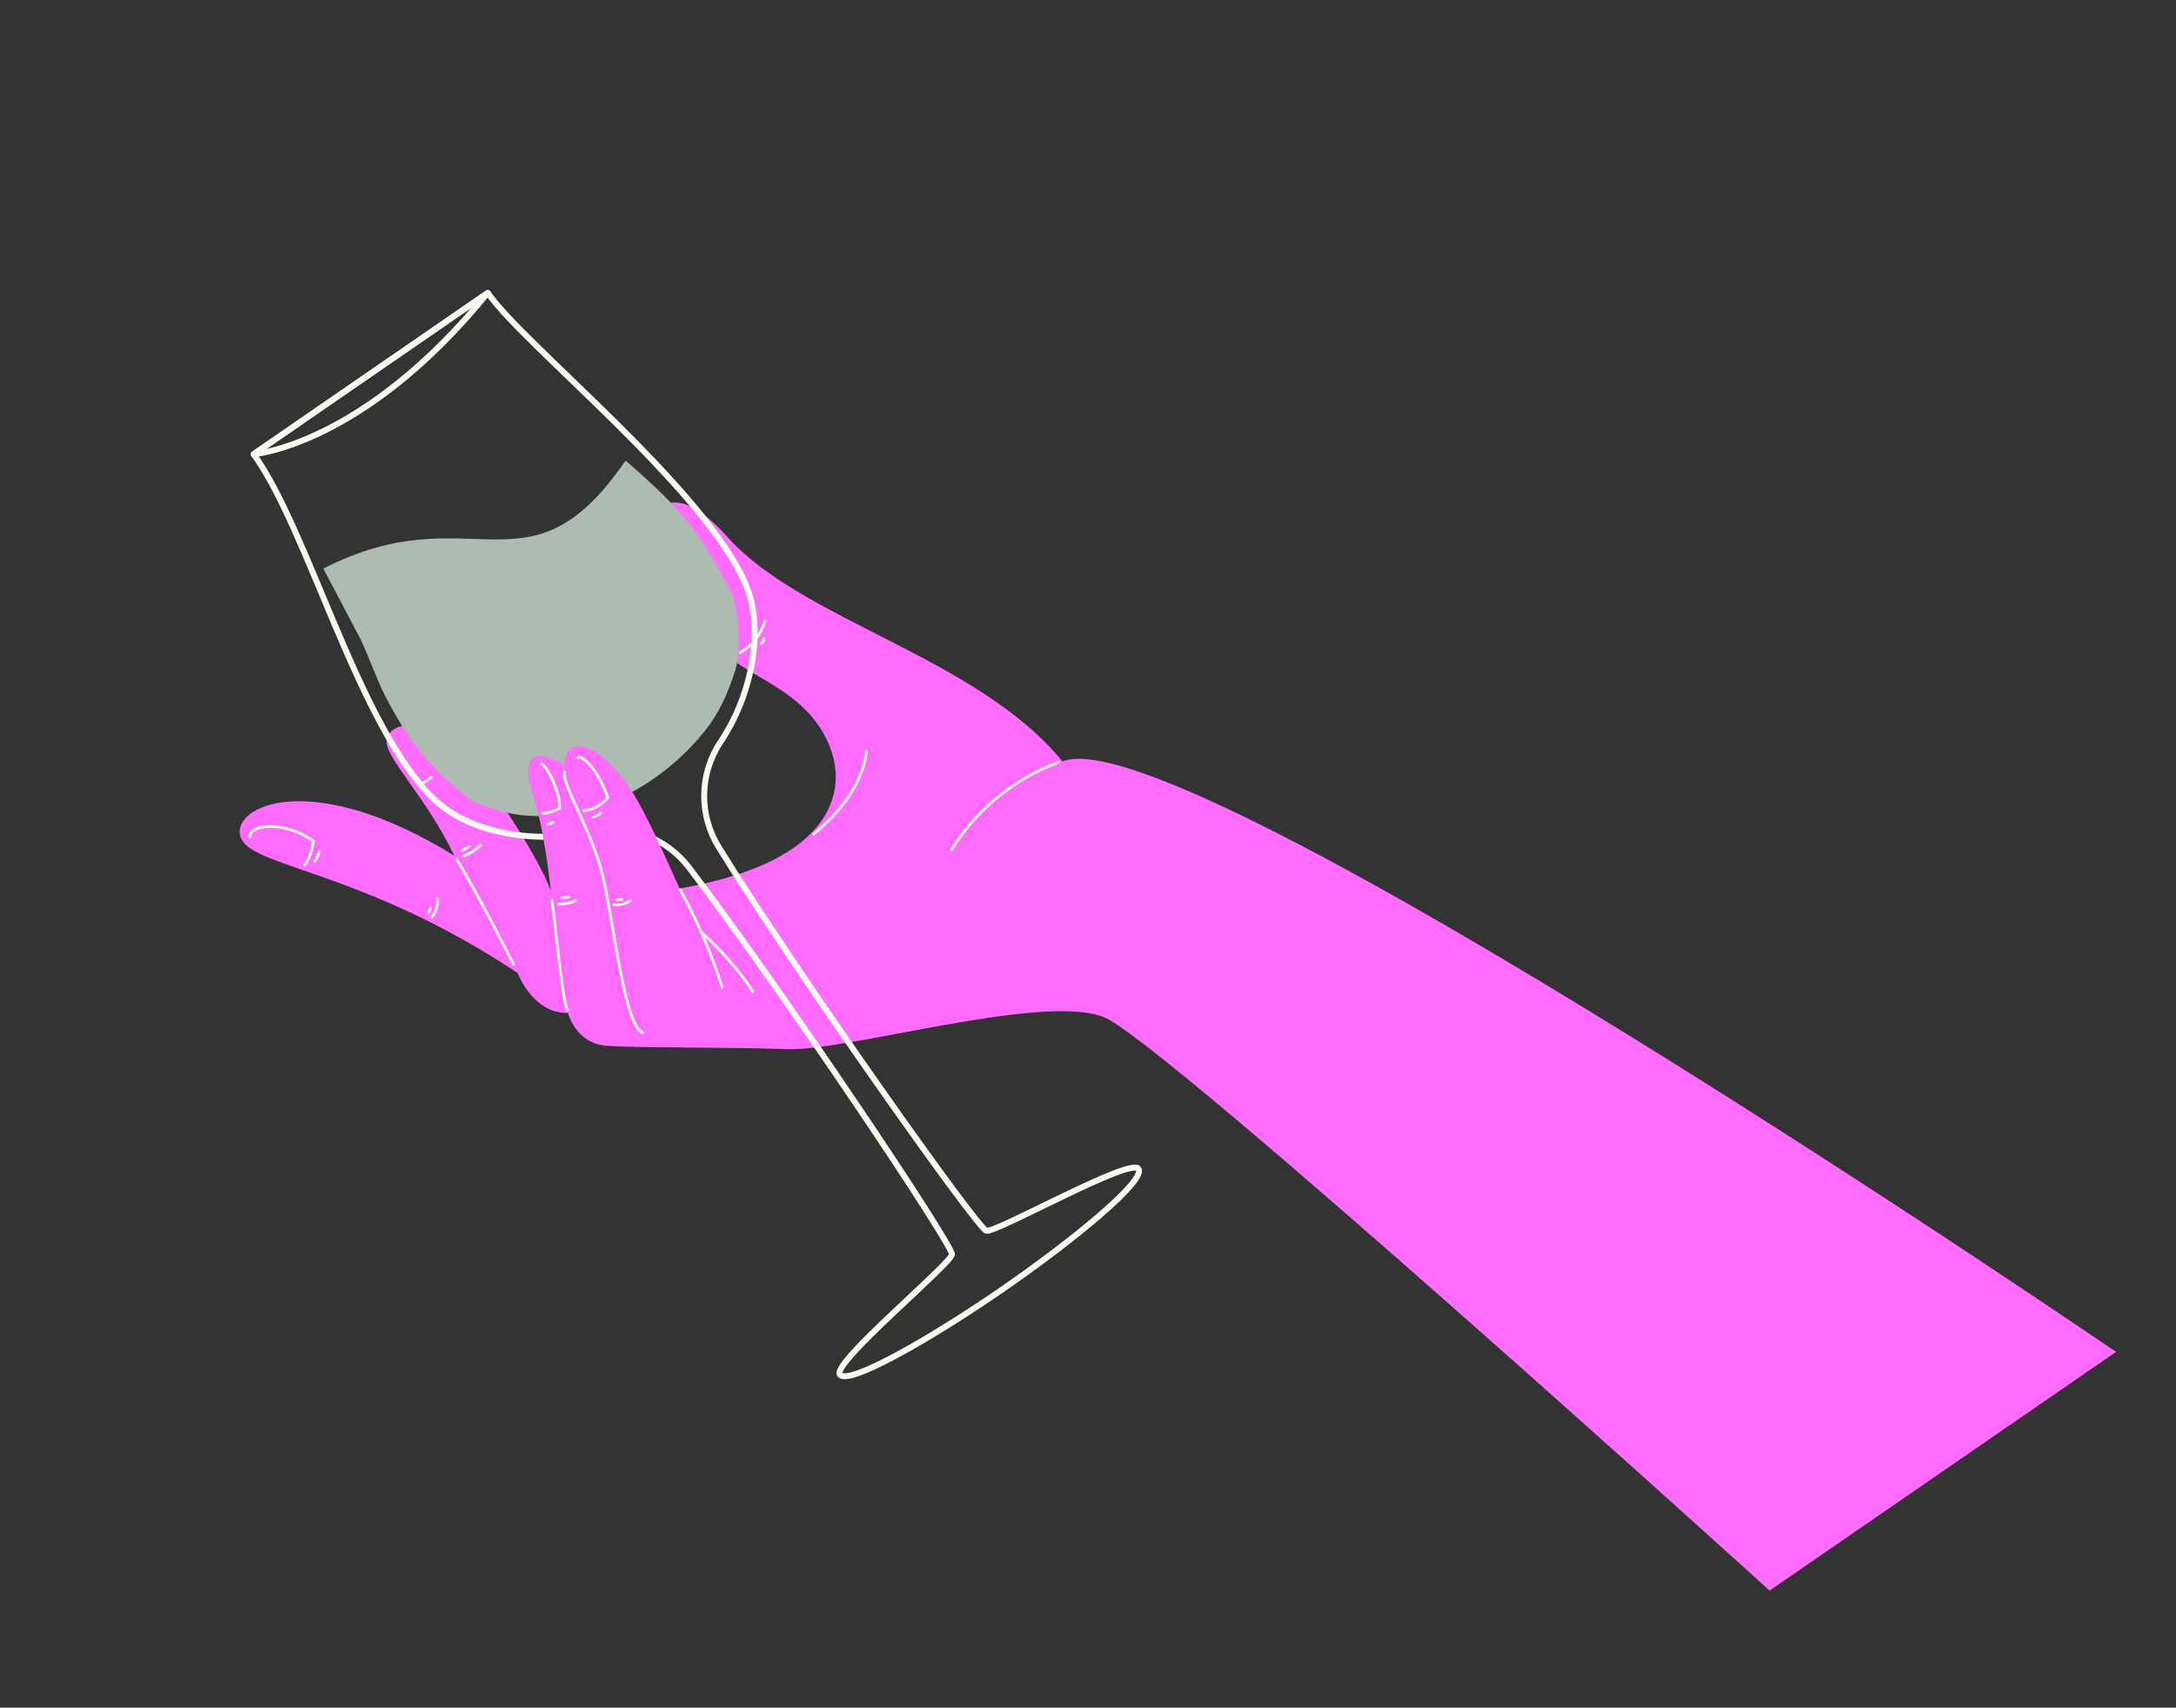 <svg xmlns="http://www.w3.org/2000/svg" width="599" height="470" viewBox="0 0 599 470" fill="none"><rect x="0" y="0" width="599" height="470" fill="#333333" stroke="none"/><g clip-path="url(#clip0_401_718)"><path d="M487.146 437.797C487.146 437.797 320.583 286.801 303.937 279.978C287.3 273.169 233.425 289.361 216.676 288.761C199.927 288.162 176.04 288.446 167.196 287.859C158.353 287.273 156.373 278.79 156.373 278.79C146.742 279.102 142.484 267.8 142.484 267.8C99.376 239.14 68.534 238.775 66.159 230.207C63.78 221.661 85.909 211.335 125.046 235.508C117.095 218.927 105.937 208.607 106.419 203.698C106.902 198.789 119.48 193.822 135.526 217.393C151.585 240.956 152.277 247.325 152.277 247.325C152.277 247.325 190.427 248.115 212.932 236.648C235.437 225.181 232.553 206.967 222.483 196.16C212.401 185.36 199.666 184.979 186.394 166.717C173.123 148.455 179.663 124.782 200.282 147.83C220.901 170.878 268.928 180.808 292.491 209.575C325.203 196.179 582.502 372.086 582.502 372.086L487.141 437.763L487.146 437.797Z" fill="#FF6BFD"></path><path d="M207.094 181.851C208.29 174.52 208.007 167.137 205.131 160.509C193.603 133.995 144.085 94.858 134.281 80.622L69.821 125.017C84.874 145.728 98.544 199.482 119.197 219.694C124.364 224.744 131.16 227.641 138.437 229.137C146.654 230.83 154.818 230.647 162.526 228.902C172.735 226.597 183.342 230.451 189.681 238.783C214.431 271.234 262.548 342.977 262.056 345.285C261.418 348.199 228.912 375.183 231.2 378.314C233.488 381.446 256.13 368.516 275.746 355.005C295.363 341.495 315.516 324.952 313.406 321.697C311.296 318.443 274.505 339.205 271.546 338.749C269.223 338.398 219.341 267.852 197.848 233.158C192.345 224.269 192.526 212.985 198.307 204.277C202.672 197.707 205.746 190.133 207.103 181.864L207.094 181.851Z" stroke="#F7FAEF" stroke-width="1.63" stroke-linecap="round" stroke-linejoin="round"></path><path d="M98.5 174.5C100.5 178 103.685 187.024 106 191.5C113.666 206.32 119.479 211.746 128.24 219.19C131.029 221.559 139.602 224.236 145.394 224.497C151.591 224.778 155.94 225.156 162.48 222.985C162.564 222.953 162.643 222.938 162.727 222.905C174.706 219.01 185.774 211.387 193.684 201.585C193.745 201.517 193.787 201.449 193.847 201.382C198.201 196.037 200.434 190.492 202.381 184.602C204.201 179.097 203.041 166.318 201.357 163.123C192.351 146.064 187.791 140.265 172.199 126.757C145.394 166 130 135.5 89 156.5L98.5 174.5Z" fill="#ADBBB0"></path><path d="M134.259 80.618C99.988 122.714 69.799 125.013 69.799 125.013L134.259 80.618Z" stroke="#F7FAEF" stroke-width="1.63" stroke-linecap="round" stroke-linejoin="round"></path><path d="M156.093 277.783C152.257 266.602 152.946 238.219 146.542 218.191C141.663 202.964 153.588 208.95 155.378 210.868C155.386 200.94 166.161 204.848 174.691 219.004C181.517 230.358 191.735 256.386 193.817 258.647C195.9 260.908 195.688 284.592 195.688 284.592L156.085 277.77L156.093 277.783Z" fill="#FF6BFD"></path><path d="M155.379 212.423C154.791 216.336 162.977 228.684 165.951 241.172C168.925 253.66 171.793 281.843 176.829 284.227" stroke="#F7FAEF" stroke-width="0.73" stroke-miterlimit="10" stroke-linecap="round"></path><path d="M125.721 236.488C132.392 247.535 141.343 265.378 141.343 265.378" stroke="#F7FAEF" stroke-width="0.73" stroke-miterlimit="10" stroke-linecap="round"></path><path d="M151.914 247.67C153.472 258.863 154.739 274.946 156.228 277.953" stroke="#F7FAEF" stroke-width="0.73" stroke-miterlimit="10" stroke-linecap="round"></path><path d="M160.635 223.077C164.508 223.091 167.295 219.54 167.295 219.54C165.322 213.434 160.76 207.573 159.009 208.517" stroke="#F7FAEF" stroke-width="0.73" stroke-miterlimit="10" stroke-linecap="round"></path><path d="M149.343 223.782C150.839 224.158 154.069 222.421 154.069 222.421C154.151 217.883 150.593 210.674 149.009 210.227" stroke="#F7FAEF" stroke-width="0.73" stroke-miterlimit="10" stroke-linecap="round"></path><path d="M163.156 224.885C163.985 224.727 164.754 224.347 165.38 223.785" stroke="#F7FAEF" stroke-width="0.73" stroke-miterlimit="10" stroke-linecap="round"></path><path d="M150.693 226.886C151.223 226.783 151.743 226.613 152.241 226.383" stroke="#F7FAEF" stroke-width="0.73" stroke-miterlimit="10" stroke-linecap="round"></path><path d="M168.966 248.979C170.575 249.165 172.227 248.759 173.581 247.864" stroke="#F7FAEF" stroke-width="0.73" stroke-miterlimit="10" stroke-linecap="round"></path><path d="M169.798 247.656L171.112 247.521" stroke="#F7FAEF" stroke-width="0.73" stroke-miterlimit="10" stroke-linecap="round"></path><path d="M153.649 248.744C155.309 248.895 157.01 248.586 158.503 247.84" stroke="#F7FAEF" stroke-width="0.73" stroke-miterlimit="10" stroke-linecap="round"></path><path d="M154.773 247.107C155.386 247.098 155.992 246.999 156.586 246.853" stroke="#F7FAEF" stroke-width="0.73" stroke-miterlimit="10" stroke-linecap="round"></path><path d="M115.155 216.082C116.454 215.599 117.634 214.862 118.657 213.951" stroke="#F7FAEF" stroke-width="0.73" stroke-miterlimit="10" stroke-linecap="round"></path><path d="M83.853 238.034C85.785 235.747 86.296 231.531 86.296 231.531C78.479 225.792 68.525 226.834 68.814 230.386" stroke="#F7FAEF" stroke-width="0.73" stroke-miterlimit="10" stroke-linecap="round"></path><path d="M87.77 234.38C87.724 235.349 87.319 236.285 86.635 236.981" stroke="#F7FAEF" stroke-width="0.73" stroke-miterlimit="10" stroke-linecap="round"></path><path d="M120.433 247.276C120.612 249.141 120.036 251.056 118.876 252.531" stroke="#F7FAEF" stroke-width="0.73" stroke-miterlimit="10" stroke-linecap="round"></path><path d="M118.491 249.983C118.347 250.345 118.202 250.707 118.058 251.069" stroke="#F7FAEF" stroke-width="0.73" stroke-miterlimit="10" stroke-linecap="round"></path><path d="M127.636 235.619C129.391 234.954 130.982 233.915 132.312 232.605" stroke="#F7FAEF" stroke-width="0.73" stroke-miterlimit="10" stroke-linecap="round"></path><path d="M127.273 234.087C127.915 233.739 128.548 233.378 129.189 233.03" stroke="#F7FAEF" stroke-width="0.73" stroke-miterlimit="10" stroke-linecap="round"></path><path d="M291.487 209.779C279.339 214.226 268.766 222.839 261.966 233.825" stroke="#F7FAEF" stroke-width="0.73" stroke-miterlimit="10" stroke-linecap="round"></path><path d="M203.749 179.579C207.041 177.743 209.551 174.551 210.576 170.92" stroke="#F7FAEF" stroke-width="0.73" stroke-miterlimit="10" stroke-linecap="round"></path><path d="M209.556 177.118C210.006 176.845 210.294 176.31 210.277 175.796" stroke="#F7FAEF" stroke-width="0.73" stroke-miterlimit="10" stroke-linecap="round"></path><path d="M187.298 244.963C191.981 253.478 195.84 262.431 198.799 271.684" stroke="#F7FAEF" stroke-width="0.73" stroke-miterlimit="10" stroke-linecap="round"></path><path d="M193.127 256.666C198.521 261.447 203.287 266.924 207.268 272.922" stroke="#F7FAEF" stroke-width="0.73" stroke-miterlimit="10" stroke-linecap="round"></path><path d="M224.047 229.556C227.55 226.581 230.842 223.3 233.45 219.516C236.049 215.719 237.959 211.384 238.511 206.822" stroke="#F7FAEF" stroke-width="0.73" stroke-miterlimit="10" stroke-linecap="round"></path></g><defs><clipPath id="clip0_401_718"><rect width="599" height="470" fill="white"></rect></clipPath></defs></svg>